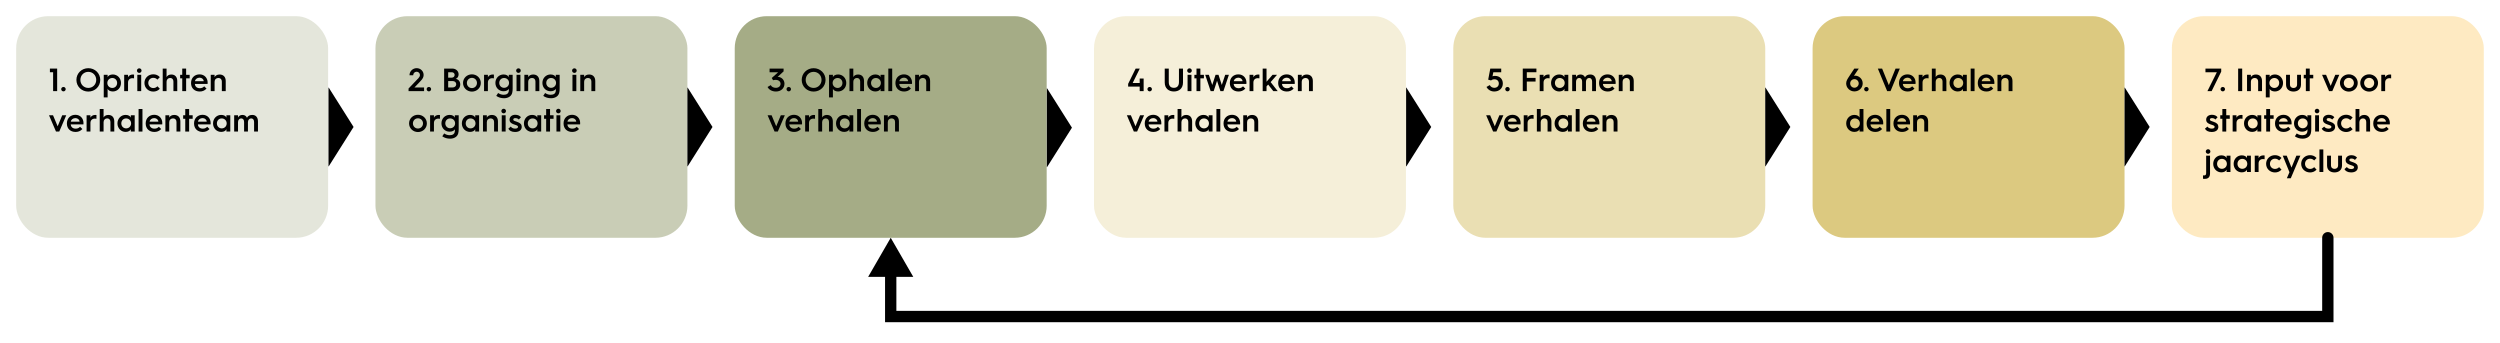 <?xml version="1.0" encoding="UTF-8"?>
<svg id="a" data-name="Layer 1" xmlns="http://www.w3.org/2000/svg" width="1545.7" height="212.18" viewBox="0 0 1545.7 212.18">
  <g opacity=".3">
    <rect x="10" y="10" width="192.87" height="137.01" rx="19.8" ry="19.8" fill="#a5ac86"/>
  </g>
  <g opacity=".6">
    <rect x="232.14" y="10" width="192.87" height="137.01" rx="19.8" ry="19.8" fill="#a5ac86"/>
  </g>
  <rect x="454.27" y="10" width="192.87" height="137.01" rx="19.8" ry="19.8" fill="#a5ac86"/>
  <g opacity=".3">
    <rect x="676.41" y="10" width="192.87" height="137.01" rx="19.8" ry="19.8" fill="#dcc980"/>
  </g>
  <g opacity=".6">
    <rect x="898.55" y="10" width="192.87" height="137.01" rx="19.8" ry="19.8" fill="#dcc980"/>
  </g>
  <rect x="1120.69" y="10" width="192.87" height="137.01" rx="19.8" ry="19.8" fill="#dcc980"/>
  <g opacity=".3">
    <rect x="1342.82" y="10" width="192.87" height="137.01" rx="19.8" ry="19.8" fill="#faba33"/>
  </g>
  <g>
    <path d="M32.84,44.66h-1.98v-2.26h4.48v13.94h-2.5v-11.68Z"/>
    <path d="M39.24,53.76c.74,0,1.38.6,1.38,1.36s-.64,1.38-1.38,1.38-1.4-.6-1.4-1.38.66-1.36,1.4-1.36Z"/>
    <path d="M54.6,42.16c4.1,0,7.38,3.14,7.38,7.24s-3.28,7.22-7.38,7.22-7.36-3.12-7.36-7.22,3.28-7.24,7.36-7.24ZM54.6,54.36c2.78,0,4.9-2.16,4.9-4.96s-2.12-4.98-4.9-4.98-4.9,2.18-4.9,4.98,2.12,4.96,4.9,4.96Z"/>
    <path d="M64.14,46.26h2.4v1.46c.34-.94,1.52-1.68,3.22-1.68,2.84,0,5.04,2.28,5.04,5.26s-2.2,5.26-5.04,5.26c-1.7,0-2.88-.74-3.22-1.68v5.32h-2.4v-13.94ZM69.44,54.38c1.7,0,2.98-1.32,2.98-3.08s-1.28-3.08-2.98-3.08-3.08,1.32-3.08,3.08,1.34,3.08,3.08,3.08Z"/>
    <path d="M76.78,46.26h2.38v1.5c.48-1.04,1.56-1.7,3-1.7.26,0,.62.04.72.06v2.32c-.28-.06-.62-.1-1-.1-1.66,0-2.72,1.04-2.72,2.7v5.3h-2.38v-10.08Z"/>
    <path d="M84.66,43.66c0-.8.66-1.42,1.44-1.42s1.42.62,1.42,1.42-.66,1.42-1.42,1.42-1.44-.62-1.44-1.42ZM84.9,46.26h2.4v10.08h-2.4v-10.08Z"/>
    <path d="M94.78,45.94c1.5,0,2.88.5,4.04,1.74l-1.48,1.54c-.68-.7-1.48-1.1-2.56-1.1-1.76,0-3.1,1.34-3.1,3.16s1.34,3.16,3.1,3.16c1.08,0,1.88-.4,2.56-1.1l1.48,1.54c-1.16,1.24-2.54,1.74-4.04,1.74-3.04,0-5.48-2.26-5.48-5.34s2.44-5.34,5.48-5.34Z"/>
    <path d="M100.6,42.4h2.38v5.26c.44-.94,1.52-1.6,2.94-1.6,2.34,0,3.68,1.56,3.68,4.04v6.24h-2.38v-5.9c0-1.36-.74-2.24-2.02-2.24s-2.22.96-2.22,2.34v5.8h-2.38v-13.94Z"/>
    <path d="M112.68,48.44h-1.3v-2.18h1.3v-3.86h2.4v3.86h2.18v2.18h-2.18v7.9h-2.4v-7.9Z"/>
    <path d="M118.12,51.3c0-3.24,2.26-5.32,5.28-5.32s4.98,2.26,4.98,5.08c0,0,0,.44-.04.84h-7.84c.08,1.6,1.26,2.64,3.04,2.64,1.22,0,1.96-.4,2.72-1.16l1.44,1.4c-1.3,1.38-2.72,1.8-4.24,1.8-3.16,0-5.34-2.04-5.34-5.2v-.08ZM125.94,50.22c0-1.2-1.14-2.2-2.54-2.2-1.5,0-2.74.98-2.84,2.2h5.38Z"/>
    <path d="M130.3,46.26h2.38v1.44c.46-.96,1.6-1.64,3.06-1.64,2.42,0,3.82,1.56,3.82,4.04v6.24h-2.4v-5.9c0-1.36-.78-2.24-2.14-2.24s-2.34.96-2.34,2.34v5.8h-2.38v-10.08Z"/>
    <path d="M30.3,71.26h2.48l2.86,6.84,2.84-6.84h2.48l-4.32,10.08h-2.02l-4.32-10.08Z"/>
    <path d="M41.36,76.3c0-3.24,2.26-5.32,5.28-5.32s4.98,2.26,4.98,5.08c0,0,0,.44-.04.84h-7.84c.08,1.6,1.26,2.64,3.04,2.64,1.22,0,1.96-.4,2.72-1.16l1.44,1.4c-1.3,1.38-2.72,1.8-4.24,1.8-3.16,0-5.34-2.04-5.34-5.2v-.08ZM49.18,75.22c0-1.2-1.14-2.2-2.54-2.2-1.5,0-2.74.98-2.84,2.2h5.38Z"/>
    <path d="M53.54,71.26h2.38v1.5c.48-1.04,1.56-1.7,3-1.7.26,0,.62.04.72.06v2.32c-.28-.06-.62-.1-1-.1-1.66,0-2.72,1.04-2.72,2.7v5.3h-2.38v-10.08Z"/>
    <path d="M61.66,67.4h2.38v5.26c.44-.94,1.52-1.6,2.94-1.6,2.34,0,3.68,1.56,3.68,4.04v6.24h-2.38v-5.9c0-1.36-.74-2.24-2.02-2.24s-2.22.96-2.22,2.34v5.8h-2.38v-13.94Z"/>
    <path d="M77.66,71.04c1.7,0,2.88.74,3.22,1.68v-1.46h2.4v10.08h-2.4v-1.46c-.34.94-1.52,1.68-3.22,1.68-2.84,0-5.04-2.28-5.04-5.26s2.2-5.26,5.04-5.26ZM77.98,79.38c1.74,0,3.08-1.32,3.08-3.08s-1.34-3.08-3.08-3.08-2.98,1.32-2.98,3.08,1.28,3.08,2.98,3.08Z"/>
    <path d="M85.68,67.4h2.4v13.94h-2.4v-13.94Z"/>
    <path d="M90.08,76.3c0-3.24,2.26-5.32,5.28-5.32s4.98,2.26,4.98,5.08c0,0,0,.44-.04.84h-7.84c.08,1.6,1.26,2.64,3.04,2.64,1.22,0,1.96-.4,2.72-1.16l1.44,1.4c-1.3,1.38-2.72,1.8-4.24,1.8-3.16,0-5.34-2.04-5.34-5.2v-.08ZM97.9,75.22c0-1.2-1.14-2.2-2.54-2.2-1.5,0-2.74.98-2.84,2.2h5.38Z"/>
    <path d="M102.26,71.26h2.38v1.44c.46-.96,1.6-1.64,3.06-1.64,2.42,0,3.82,1.56,3.82,4.04v6.24h-2.4v-5.9c0-1.36-.78-2.24-2.14-2.24s-2.34.96-2.34,2.34v5.8h-2.38v-10.08Z"/>
    <path d="M114.54,73.44h-1.3v-2.18h1.3v-3.86h2.4v3.86h2.18v2.18h-2.18v7.9h-2.4v-7.9Z"/>
    <path d="M119.98,76.3c0-3.24,2.26-5.32,5.28-5.32s4.98,2.26,4.98,5.08c0,0,0,.44-.04.84h-7.84c.08,1.6,1.26,2.64,3.04,2.64,1.22,0,1.96-.4,2.72-1.16l1.44,1.4c-1.3,1.38-2.72,1.8-4.24,1.8-3.16,0-5.34-2.04-5.34-5.2v-.08ZM127.8,75.22c0-1.2-1.14-2.2-2.54-2.2-1.5,0-2.74.98-2.84,2.2h5.38Z"/>
    <path d="M136.76,71.04c1.7,0,2.88.74,3.22,1.68v-1.46h2.4v10.08h-2.4v-1.46c-.34.94-1.52,1.68-3.22,1.68-2.84,0-5.04-2.28-5.04-5.26s2.2-5.26,5.04-5.26ZM137.08,79.38c1.74,0,3.08-1.32,3.08-3.08s-1.34-3.08-3.08-3.08-2.98,1.32-2.98,3.08,1.28,3.08,2.98,3.08Z"/>
    <path d="M144.78,71.26h2.38v1.44c.42-.96,1.4-1.64,2.72-1.64,1.4,0,2.34.64,2.82,1.76.62-1.26,1.84-1.76,3.3-1.76,2.22,0,3.5,1.56,3.5,4.04v6.24h-2.4v-5.9c0-1.36-.64-2.24-1.8-2.24s-2,.96-2,2.34v5.8h-2.38v-5.9c0-1.36-.64-2.24-1.8-2.24s-1.96.96-1.96,2.34v5.8h-2.38v-10.08Z"/>
  </g>
  <g>
    <path d="M252.6,54.72l6.18-6.48c.54-.58.86-1.16.86-1.9,0-1.12-.94-2-2.06-2-1.18,0-2.12.96-2.12,2.2h-2.28c0-2.44,1.98-4.4,4.42-4.4s4.32,1.88,4.32,4.2c0,1.14-.5,2.3-1.64,3.5l-4.04,4.24h5.96v2.26h-9.6v-1.62Z"/>
    <path d="M265.18,53.76c.74,0,1.38.6,1.38,1.36s-.64,1.38-1.38,1.38-1.4-.6-1.4-1.38.66-1.36,1.4-1.36Z"/>
    <path d="M274.6,42.4h5.04c2.18,0,3.9,1.5,3.9,3.56,0,1.34-.66,2.38-1.78,2.8,1.84.34,2.8,1.72,2.8,3.46,0,2.36-1.8,4.12-4.24,4.12h-5.72v-13.94ZM279.3,48.02c1.06,0,1.8-.72,1.8-1.72,0-.92-.74-1.64-1.78-1.64h-2.22v3.36h2.2ZM279.9,54.08c1.26,0,2.18-.86,2.18-2s-.9-1.96-2.2-1.96h-2.78v3.96h2.8Z"/>
    <path d="M291.78,45.96c3.04,0,5.5,2.32,5.5,5.34s-2.46,5.34-5.5,5.34-5.5-2.32-5.5-5.34,2.44-5.34,5.5-5.34ZM291.78,54.46c1.76,0,3.12-1.38,3.12-3.16s-1.36-3.16-3.12-3.16-3.12,1.38-3.12,3.16,1.34,3.16,3.12,3.16Z"/>
    <path d="M299.28,46.26h2.38v1.5c.48-1.04,1.56-1.7,3-1.7.26,0,.62.04.72.06v2.32c-.28-.06-.62-.1-1-.1-1.66,0-2.72,1.04-2.72,2.7v5.3h-2.38v-10.08Z"/>
    <path d="M311.34,46.04c1.7,0,2.88.74,3.22,1.68v-1.46h2.4v8.4c0,2.12-.22,3.8-1.7,4.96-.9.7-2.18,1.12-3.56,1.12-1.88,0-3.5-.48-4.88-1.46l1.16-1.78c1.02.68,2.1,1.1,3.46,1.1.88,0,1.68-.2,2.22-.6.84-.62.96-1.66.96-2.56v-.5c-.44.8-1.6,1.48-3.28,1.48-2.84,0-5.04-2.22-5.04-5.16s2.2-5.22,5.04-5.22ZM311.66,54.3c1.74,0,3.08-1.3,3.08-3.04s-1.34-3.04-3.08-3.04-2.98,1.32-2.98,3.04,1.28,3.04,2.98,3.04Z"/>
    <path d="M319.12,43.66c0-.8.66-1.42,1.44-1.42s1.42.62,1.42,1.42-.66,1.42-1.42,1.42-1.44-.62-1.44-1.42ZM319.36,46.26h2.4v10.08h-2.4v-10.08Z"/>
    <path d="M324.2,46.26h2.38v1.44c.46-.96,1.6-1.64,3.06-1.64,2.42,0,3.82,1.56,3.82,4.04v6.24h-2.4v-5.9c0-1.36-.78-2.24-2.14-2.24s-2.34.96-2.34,2.34v5.8h-2.38v-10.08Z"/>
    <path d="M340.4,46.04c1.7,0,2.88.74,3.22,1.68v-1.46h2.4v8.4c0,2.12-.22,3.8-1.7,4.96-.9.7-2.18,1.12-3.56,1.12-1.88,0-3.5-.48-4.88-1.46l1.16-1.78c1.02.68,2.1,1.1,3.46,1.1.88,0,1.68-.2,2.22-.6.84-.62.96-1.66.96-2.56v-.5c-.44.8-1.6,1.48-3.28,1.48-2.84,0-5.04-2.22-5.04-5.16s2.2-5.22,5.04-5.22ZM340.72,54.3c1.74,0,3.08-1.3,3.08-3.04s-1.34-3.04-3.08-3.04-2.98,1.32-2.98,3.04,1.28,3.04,2.98,3.04Z"/>
    <path d="M353.7,43.66c0-.8.66-1.42,1.44-1.42s1.42.62,1.42,1.42-.66,1.42-1.42,1.42-1.44-.62-1.44-1.42ZM353.94,46.26h2.4v10.08h-2.4v-10.08Z"/>
    <path d="M358.78,46.26h2.38v1.44c.46-.96,1.6-1.64,3.06-1.64,2.42,0,3.82,1.56,3.82,4.04v6.24h-2.4v-5.9c0-1.36-.78-2.24-2.14-2.24s-2.34.96-2.34,2.34v5.8h-2.38v-10.08Z"/>
    <path d="M258.42,70.96c3.04,0,5.5,2.32,5.5,5.34s-2.46,5.34-5.5,5.34-5.5-2.32-5.5-5.34,2.44-5.34,5.5-5.34ZM258.42,79.46c1.76,0,3.12-1.38,3.12-3.16s-1.36-3.16-3.12-3.16-3.12,1.38-3.12,3.16,1.34,3.16,3.12,3.16Z"/>
    <path d="M265.92,71.26h2.38v1.5c.48-1.04,1.56-1.7,3-1.7.26,0,.62.04.72.06v2.32c-.28-.06-.62-.1-1-.1-1.66,0-2.72,1.04-2.72,2.7v5.3h-2.38v-10.08Z"/>
    <path d="M277.98,71.04c1.7,0,2.88.74,3.22,1.68v-1.46h2.4v8.4c0,2.12-.22,3.8-1.7,4.96-.9.7-2.18,1.12-3.56,1.12-1.88,0-3.5-.48-4.88-1.46l1.16-1.78c1.02.68,2.1,1.1,3.46,1.1.88,0,1.68-.2,2.22-.6.84-.62.96-1.66.96-2.56v-.5c-.44.8-1.6,1.48-3.28,1.48-2.84,0-5.04-2.22-5.04-5.16s2.2-5.22,5.04-5.22ZM278.3,79.3c1.74,0,3.08-1.3,3.08-3.04s-1.34-3.04-3.08-3.04-2.98,1.32-2.98,3.04,1.28,3.04,2.98,3.04Z"/>
    <path d="M290.6,71.04c1.7,0,2.88.74,3.22,1.68v-1.46h2.4v10.08h-2.4v-1.46c-.34.94-1.52,1.68-3.22,1.68-2.84,0-5.04-2.28-5.04-5.26s2.2-5.26,5.04-5.26ZM290.92,79.38c1.74,0,3.08-1.32,3.08-3.08s-1.34-3.08-3.08-3.08-2.98,1.32-2.98,3.08,1.28,3.08,2.98,3.08Z"/>
    <path d="M298.62,71.26h2.38v1.44c.46-.96,1.6-1.64,3.06-1.64,2.42,0,3.82,1.56,3.82,4.04v6.24h-2.4v-5.9c0-1.36-.78-2.24-2.14-2.24s-2.34.96-2.34,2.34v5.8h-2.38v-10.08Z"/>
    <path d="M309.98,68.66c0-.8.66-1.42,1.44-1.42s1.42.62,1.42,1.42-.66,1.42-1.42,1.42-1.44-.62-1.44-1.42ZM310.22,71.26h2.4v10.08h-2.4v-10.08Z"/>
    <path d="M315.82,78.26c.42.68,1.36,1.26,2.66,1.26,1.38,0,1.8-.58,1.8-1.1,0-.84-1.2-1.04-2.76-1.6-1.48-.54-2.48-1.3-2.48-2.84,0-1.94,1.64-3.02,3.56-3.02,1.68,0,2.8.64,3.5,1.52l-1.34,1.42c-.42-.5-1.1-.88-2.2-.88-.76,0-1.22.36-1.22.9,0,.76.84.86,2.54,1.48,1.86.66,2.7,1.54,2.7,3,0,1.74-1.26,3.2-4.14,3.2-2.1,0-3.54-.84-4.16-2.04l1.54-1.3Z"/>
    <path d="M328.98,71.04c1.7,0,2.88.74,3.22,1.68v-1.46h2.4v10.08h-2.4v-1.46c-.34.94-1.52,1.68-3.22,1.68-2.84,0-5.04-2.28-5.04-5.26s2.2-5.26,5.04-5.26ZM329.3,79.38c1.74,0,3.08-1.32,3.08-3.08s-1.34-3.08-3.08-3.08-2.98,1.32-2.98,3.08,1.28,3.08,2.98,3.08Z"/>
    <path d="M337.68,73.44h-1.3v-2.18h1.3v-3.86h2.4v3.86h2.18v2.18h-2.18v7.9h-2.4v-7.9Z"/>
    <path d="M343.8,68.66c0-.8.66-1.42,1.44-1.42s1.42.62,1.42,1.42-.66,1.42-1.42,1.42-1.44-.62-1.44-1.42ZM344.04,71.26h2.4v10.08h-2.4v-10.08Z"/>
    <path d="M348.44,76.3c0-3.24,2.26-5.32,5.28-5.32s4.98,2.26,4.98,5.08c0,0,0,.44-.04.84h-7.84c.08,1.6,1.26,2.64,3.04,2.64,1.22,0,1.96-.4,2.72-1.16l1.44,1.4c-1.3,1.38-2.72,1.8-4.24,1.8-3.16,0-5.34-2.04-5.34-5.2v-.08ZM356.26,75.22c0-1.2-1.14-2.2-2.54-2.2-1.5,0-2.74.98-2.84,2.2h5.38Z"/>
  </g>
  <g>
    <path d="M476.54,52.62c.54,1.08,1.68,1.68,3.18,1.68,1.64,0,2.88-.98,2.88-2.48,0-1.38-1.14-2.44-3.08-2.44-.52,0-1.08.08-1.54.22l-.82-1.38,3.96-3.56h-5.3v-2.26h8.66v1.74l-3.7,3.4c.1-.02.16-.02.24-.02,2.28.14,4,1.94,4,4.24,0,2.76-2.1,4.82-5.26,4.82-2.4,0-4.32-1.08-5.2-2.8l1.98-1.16Z"/>
    <path d="M487.68,53.76c.74,0,1.38.6,1.38,1.36s-.64,1.38-1.38,1.38-1.4-.6-1.4-1.38.66-1.36,1.4-1.36Z"/>
    <path d="M503.04,42.16c4.1,0,7.38,3.14,7.38,7.24s-3.28,7.22-7.38,7.22-7.36-3.12-7.36-7.22,3.28-7.24,7.36-7.24ZM503.04,54.36c2.78,0,4.9-2.16,4.9-4.96s-2.12-4.98-4.9-4.98-4.9,2.18-4.9,4.98,2.12,4.96,4.9,4.96Z"/>
    <path d="M512.57,46.26h2.4v1.46c.34-.94,1.52-1.68,3.22-1.68,2.84,0,5.04,2.28,5.04,5.26s-2.2,5.26-5.04,5.26c-1.7,0-2.88-.74-3.22-1.68v5.32h-2.4v-13.94ZM517.88,54.38c1.7,0,2.98-1.32,2.98-3.08s-1.28-3.08-2.98-3.08-3.08,1.32-3.08,3.08,1.34,3.08,3.08,3.08Z"/>
    <path d="M525.21,42.4h2.38v5.26c.44-.94,1.52-1.6,2.94-1.6,2.34,0,3.68,1.56,3.68,4.04v6.24h-2.38v-5.9c0-1.36-.74-2.24-2.02-2.24s-2.22.96-2.22,2.34v5.8h-2.38v-13.94Z"/>
    <path d="M541.21,46.04c1.7,0,2.88.74,3.22,1.68v-1.46h2.4v10.08h-2.4v-1.46c-.34.94-1.52,1.68-3.22,1.68-2.84,0-5.04-2.28-5.04-5.26s2.2-5.26,5.04-5.26ZM541.53,54.38c1.74,0,3.08-1.32,3.08-3.08s-1.34-3.08-3.08-3.08-2.98,1.32-2.98,3.08,1.28,3.08,2.98,3.08Z"/>
    <path d="M549.23,42.4h2.4v13.94h-2.4v-13.94Z"/>
    <path d="M553.63,51.3c0-3.24,2.26-5.32,5.28-5.32s4.98,2.26,4.98,5.08c0,0,0,.44-.04.84h-7.84c.08,1.6,1.26,2.64,3.04,2.64,1.22,0,1.96-.4,2.72-1.16l1.44,1.4c-1.3,1.38-2.72,1.8-4.24,1.8-3.16,0-5.34-2.04-5.34-5.2v-.08ZM561.46,50.22c0-1.2-1.14-2.2-2.54-2.2-1.5,0-2.74.98-2.84,2.2h5.38Z"/>
    <path d="M565.81,46.26h2.38v1.44c.46-.96,1.6-1.64,3.06-1.64,2.42,0,3.82,1.56,3.82,4.04v6.24h-2.4v-5.9c0-1.36-.78-2.24-2.14-2.24s-2.34.96-2.34,2.34v5.8h-2.38v-10.08Z"/>
    <path d="M474.58,71.26h2.48l2.86,6.84,2.84-6.84h2.48l-4.32,10.08h-2.02l-4.32-10.08Z"/>
    <path d="M485.63,76.3c0-3.24,2.26-5.32,5.28-5.32s4.98,2.26,4.98,5.08c0,0,0,.44-.04.84h-7.84c.08,1.6,1.26,2.64,3.04,2.64,1.22,0,1.96-.4,2.72-1.16l1.44,1.4c-1.3,1.38-2.72,1.8-4.24,1.8-3.16,0-5.34-2.04-5.34-5.2v-.08ZM493.46,75.22c0-1.2-1.14-2.2-2.54-2.2-1.5,0-2.74.98-2.84,2.2h5.38Z"/>
    <path d="M497.81,71.26h2.38v1.5c.48-1.04,1.56-1.7,3-1.7.26,0,.62.04.72.06v2.32c-.28-.06-.62-.1-1-.1-1.66,0-2.72,1.04-2.72,2.7v5.3h-2.38v-10.08Z"/>
    <path d="M505.93,67.4h2.38v5.26c.44-.94,1.52-1.6,2.94-1.6,2.34,0,3.68,1.56,3.68,4.04v6.24h-2.38v-5.9c0-1.36-.74-2.24-2.02-2.24s-2.22.96-2.22,2.34v5.8h-2.38v-13.94Z"/>
    <path d="M521.94,71.04c1.7,0,2.88.74,3.22,1.68v-1.46h2.4v10.08h-2.4v-1.46c-.34.94-1.52,1.68-3.22,1.68-2.84,0-5.04-2.28-5.04-5.26s2.2-5.26,5.04-5.26ZM522.26,79.38c1.74,0,3.08-1.32,3.08-3.08s-1.34-3.08-3.08-3.08-2.98,1.32-2.98,3.08,1.28,3.08,2.98,3.08Z"/>
    <path d="M529.95,67.4h2.4v13.94h-2.4v-13.94Z"/>
    <path d="M534.35,76.3c0-3.24,2.26-5.32,5.28-5.32s4.98,2.26,4.98,5.08c0,0,0,.44-.04.84h-7.84c.08,1.6,1.26,2.64,3.04,2.64,1.22,0,1.96-.4,2.72-1.16l1.44,1.4c-1.3,1.38-2.72,1.8-4.24,1.8-3.16,0-5.34-2.04-5.34-5.2v-.08ZM542.18,75.22c0-1.2-1.14-2.2-2.54-2.2-1.5,0-2.74.98-2.84,2.2h5.38Z"/>
    <path d="M546.53,71.26h2.38v1.44c.46-.96,1.6-1.64,3.06-1.64,2.42,0,3.82,1.56,3.82,4.04v6.24h-2.4v-5.9c0-1.36-.78-2.24-2.14-2.24s-2.34.96-2.34,2.34v5.8h-2.38v-10.08Z"/>
  </g>
  <g>
    <path d="M697.51,51.84l4.64-9.44h2.56l-4.4,8.92h4.34v-2.78h2.44v7.8h-2.44v-2.8h-7.14v-1.7Z"/>
    <path d="M710.83,53.76c.74,0,1.38.6,1.38,1.36s-.64,1.38-1.38,1.38-1.4-.6-1.4-1.38.66-1.36,1.4-1.36Z"/>
    <path d="M720.13,42.4h2.5v8.34c0,2.48,1.26,3.56,3.16,3.56s3.14-1.08,3.14-3.56v-8.34h2.5v8.6c0,3.72-2.5,5.56-5.64,5.56s-5.66-1.84-5.66-5.56v-8.6Z"/>
    <path d="M734.01,43.66c0-.8.66-1.42,1.44-1.42s1.42.62,1.42,1.42-.66,1.42-1.42,1.42-1.44-.62-1.44-1.42ZM734.25,46.26h2.4v10.08h-2.4v-10.08Z"/>
    <path d="M739.77,48.44h-1.3v-2.18h1.3v-3.86h2.4v3.86h2.18v2.18h-2.18v7.9h-2.4v-7.9Z"/>
    <path d="M745.15,46.26h2.26l2.1,6.28,2.04-6.28h1.82l2.04,6.28,2.1-6.28h2.28l-3.38,10.08h-1.86l-2.08-6.38-2.08,6.38h-1.88l-3.36-10.08Z"/>
    <path d="M760.39,51.3c0-3.24,2.26-5.32,5.28-5.32s4.98,2.26,4.98,5.08c0,0,0,.44-.04.84h-7.84c.08,1.6,1.26,2.64,3.04,2.64,1.22,0,1.96-.4,2.72-1.16l1.44,1.4c-1.3,1.38-2.72,1.8-4.24,1.8-3.16,0-5.34-2.04-5.34-5.2v-.08ZM768.21,50.22c0-1.2-1.14-2.2-2.54-2.2-1.5,0-2.74.98-2.84,2.2h5.38Z"/>
    <path d="M772.57,46.26h2.38v1.5c.48-1.04,1.56-1.7,3-1.7.26,0,.62.04.72.06v2.32c-.28-.06-.62-.1-1-.1-1.66,0-2.72,1.04-2.72,2.7v5.3h-2.38v-10.08Z"/>
    <path d="M780.69,42.4h2.38v8.14l3.72-4.28h2.76l-3.94,4.5,4.36,5.58h-2.72l-3.18-4.06-1,1.12v2.94h-2.38v-13.94Z"/>
    <path d="M790.27,51.3c0-3.24,2.26-5.32,5.28-5.32s4.98,2.26,4.98,5.08c0,0,0,.44-.04.84h-7.84c.08,1.6,1.26,2.64,3.04,2.64,1.22,0,1.96-.4,2.72-1.16l1.44,1.4c-1.3,1.38-2.72,1.8-4.24,1.8-3.16,0-5.34-2.04-5.34-5.2v-.08ZM798.09,50.22c0-1.2-1.14-2.2-2.54-2.2-1.5,0-2.74.98-2.84,2.2h5.38Z"/>
    <path d="M802.45,46.26h2.38v1.44c.46-.96,1.6-1.64,3.06-1.64,2.42,0,3.82,1.56,3.82,4.04v6.24h-2.4v-5.9c0-1.36-.78-2.24-2.14-2.24s-2.34.96-2.34,2.34v5.8h-2.38v-10.08Z"/>
    <path d="M696.71,71.26h2.48l2.86,6.84,2.84-6.84h2.48l-4.32,10.08h-2.02l-4.32-10.08Z"/>
    <path d="M707.77,76.3c0-3.24,2.26-5.32,5.28-5.32s4.98,2.26,4.98,5.08c0,0,0,.44-.04.84h-7.84c.08,1.6,1.26,2.64,3.04,2.64,1.22,0,1.96-.4,2.72-1.16l1.44,1.4c-1.3,1.38-2.72,1.8-4.24,1.8-3.16,0-5.34-2.04-5.34-5.2v-.08ZM715.59,75.22c0-1.2-1.14-2.2-2.54-2.2-1.5,0-2.74.98-2.84,2.2h5.38Z"/>
    <path d="M719.95,71.26h2.38v1.5c.48-1.04,1.56-1.7,3-1.7.26,0,.62.04.72.06v2.32c-.28-.06-.62-.1-1-.1-1.66,0-2.72,1.04-2.72,2.7v5.3h-2.38v-10.08Z"/>
    <path d="M728.07,67.4h2.38v5.26c.44-.94,1.52-1.6,2.94-1.6,2.34,0,3.68,1.56,3.68,4.04v6.24h-2.38v-5.9c0-1.36-.74-2.24-2.02-2.24s-2.22.96-2.22,2.34v5.8h-2.38v-13.94Z"/>
    <path d="M744.07,71.04c1.7,0,2.88.74,3.22,1.68v-1.46h2.4v10.08h-2.4v-1.46c-.34.94-1.52,1.68-3.22,1.68-2.84,0-5.04-2.28-5.04-5.26s2.2-5.26,5.04-5.26ZM744.39,79.38c1.74,0,3.08-1.32,3.08-3.08s-1.34-3.08-3.08-3.08-2.98,1.32-2.98,3.08,1.28,3.08,2.98,3.08Z"/>
    <path d="M752.09,67.4h2.4v13.94h-2.4v-13.94Z"/>
    <path d="M756.49,76.3c0-3.24,2.26-5.32,5.28-5.32s4.98,2.26,4.98,5.08c0,0,0,.44-.04.84h-7.84c.08,1.6,1.26,2.64,3.04,2.64,1.22,0,1.96-.4,2.72-1.16l1.44,1.4c-1.3,1.38-2.72,1.8-4.24,1.8-3.16,0-5.34-2.04-5.34-5.2v-.08ZM764.31,75.22c0-1.2-1.14-2.2-2.54-2.2-1.5,0-2.74.98-2.84,2.2h5.38Z"/>
    <path d="M768.67,71.26h2.38v1.44c.46-.96,1.6-1.64,3.06-1.64,2.42,0,3.82,1.56,3.82,4.04v6.24h-2.4v-5.9c0-1.36-.78-2.24-2.14-2.24s-2.34.96-2.34,2.34v5.8h-2.38v-10.08Z"/>
  </g>
  <g>
    <path d="M921.11,52.6c.48,1.02,1.54,1.7,2.74,1.7,1.7,0,2.84-1.06,2.84-2.64s-1.08-2.64-2.7-2.64c-.78,0-1.58.24-2.08.72l-1.8-.48,1.3-6.86h6.76v2.26h-4.88l-.5,2.52c.42-.18.92-.26,1.46-.26,2.96,0,4.92,1.88,4.92,4.72s-2.12,4.94-5.32,4.94c-2.1,0-3.92-1.14-4.78-2.82l2.04-1.16Z"/>
    <path d="M932.07,53.76c.74,0,1.38.6,1.38,1.36s-.64,1.38-1.38,1.38-1.4-.6-1.4-1.38.66-1.36,1.4-1.36Z"/>
    <path d="M941.49,42.4h8.44v2.26h-5.94v3.5h5.42v2.26h-5.42v5.92h-2.5v-13.94Z"/>
    <path d="M951.97,46.26h2.38v1.5c.48-1.04,1.56-1.7,3-1.7.26,0,.62.04.72.06v2.32c-.28-.06-.62-.1-1-.1-1.66,0-2.72,1.04-2.72,2.7v5.3h-2.38v-10.08Z"/>
    <path d="M964.03,46.04c1.7,0,2.88.74,3.22,1.68v-1.46h2.4v10.08h-2.4v-1.46c-.34.94-1.52,1.68-3.22,1.68-2.84,0-5.04-2.28-5.04-5.26s2.2-5.26,5.04-5.26ZM964.35,54.38c1.74,0,3.08-1.32,3.08-3.08s-1.34-3.08-3.08-3.08-2.98,1.32-2.98,3.08,1.28,3.08,2.98,3.08Z"/>
    <path d="M972.05,46.26h2.38v1.44c.42-.96,1.4-1.64,2.72-1.64,1.4,0,2.34.64,2.82,1.76.62-1.26,1.84-1.76,3.3-1.76,2.22,0,3.5,1.56,3.5,4.04v6.24h-2.4v-5.9c0-1.36-.64-2.24-1.8-2.24s-2,.96-2,2.34v5.8h-2.38v-5.9c0-1.36-.64-2.24-1.8-2.24s-1.96.96-1.96,2.34v5.8h-2.38v-10.08Z"/>
    <path d="M988.67,51.3c0-3.24,2.26-5.32,5.28-5.32s4.98,2.26,4.98,5.08c0,0,0,.44-.04.84h-7.84c.08,1.6,1.26,2.64,3.04,2.64,1.22,0,1.96-.4,2.72-1.16l1.44,1.4c-1.3,1.38-2.72,1.8-4.24,1.8-3.16,0-5.34-2.04-5.34-5.2v-.08ZM996.49,50.22c0-1.2-1.14-2.2-2.54-2.2-1.5,0-2.74.98-2.84,2.2h5.38Z"/>
    <path d="M1000.85,46.26h2.38v1.44c.46-.96,1.6-1.64,3.06-1.64,2.42,0,3.82,1.56,3.82,4.04v6.24h-2.4v-5.9c0-1.36-.78-2.24-2.14-2.24s-2.34.96-2.34,2.34v5.8h-2.38v-10.08Z"/>
    <path d="M918.85,71.26h2.48l2.86,6.84,2.84-6.84h2.48l-4.32,10.08h-2.02l-4.32-10.08Z"/>
    <path d="M929.91,76.3c0-3.24,2.26-5.32,5.28-5.32s4.98,2.26,4.98,5.08c0,0,0,.44-.04.84h-7.84c.08,1.6,1.26,2.64,3.04,2.64,1.22,0,1.96-.4,2.72-1.16l1.44,1.4c-1.3,1.38-2.72,1.8-4.24,1.8-3.16,0-5.34-2.04-5.34-5.2v-.08ZM937.73,75.22c0-1.2-1.14-2.2-2.54-2.2-1.5,0-2.74.98-2.84,2.2h5.38Z"/>
    <path d="M942.09,71.26h2.38v1.5c.48-1.04,1.56-1.7,3-1.7.26,0,.62.04.72.06v2.32c-.28-.06-.62-.1-1-.1-1.66,0-2.72,1.04-2.72,2.7v5.3h-2.38v-10.08Z"/>
    <path d="M950.21,67.4h2.38v5.26c.44-.94,1.52-1.6,2.94-1.6,2.34,0,3.68,1.56,3.68,4.04v6.24h-2.38v-5.9c0-1.36-.74-2.24-2.02-2.24s-2.22.96-2.22,2.34v5.8h-2.38v-13.94Z"/>
    <path d="M966.21,71.04c1.7,0,2.88.74,3.22,1.68v-1.46h2.4v10.08h-2.4v-1.46c-.34.94-1.52,1.68-3.22,1.68-2.84,0-5.04-2.28-5.04-5.26s2.2-5.26,5.04-5.26ZM966.53,79.38c1.74,0,3.08-1.32,3.08-3.08s-1.34-3.08-3.08-3.08-2.98,1.32-2.98,3.08,1.28,3.08,2.98,3.08Z"/>
    <path d="M974.23,67.4h2.4v13.94h-2.4v-13.94Z"/>
    <path d="M978.63,76.3c0-3.24,2.26-5.32,5.28-5.32s4.98,2.26,4.98,5.08c0,0,0,.44-.04.84h-7.84c.08,1.6,1.26,2.64,3.04,2.64,1.22,0,1.96-.4,2.72-1.16l1.44,1.4c-1.3,1.38-2.72,1.8-4.24,1.8-3.16,0-5.34-2.04-5.34-5.2v-.08ZM986.45,75.22c0-1.2-1.14-2.2-2.54-2.2-1.5,0-2.74.98-2.84,2.2h5.38Z"/>
    <path d="M990.81,71.26h2.38v1.44c.46-.96,1.6-1.64,3.06-1.64,2.42,0,3.82,1.56,3.82,4.04v6.24h-2.4v-5.9c0-1.36-.78-2.24-2.14-2.24s-2.34.96-2.34,2.34v5.8h-2.38v-10.08Z"/>
  </g>
  <g>
    <path d="M1143.41,47.06c.06-.1.14-.2,3.06-4.66h2.78l-3,4.46c.2-.04.5-.08.78-.08,2.14,0,4.64,1.86,4.64,4.74s-2.3,5-5.12,5-5.1-2.2-5.1-4.96c0-1.56.84-2.82,1.96-4.5ZM1146.55,54.24c1.46,0,2.66-1.22,2.66-2.66s-1.2-2.64-2.66-2.64-2.62,1.16-2.62,2.64,1.16,2.66,2.62,2.66Z"/>
    <path d="M1153.97,53.76c.74,0,1.38.6,1.38,1.36s-.64,1.38-1.38,1.38-1.4-.6-1.4-1.38.66-1.36,1.4-1.36Z"/>
    <path d="M1161.03,42.4h2.64l4.16,10.26,4.16-10.26h2.64l-5.76,13.94h-2.08l-5.76-13.94Z"/>
    <path d="M1174.11,51.3c0-3.24,2.26-5.32,5.28-5.32s4.98,2.26,4.98,5.08c0,0,0,.44-.04.84h-7.84c.08,1.6,1.26,2.64,3.04,2.64,1.22,0,1.96-.4,2.72-1.16l1.44,1.4c-1.3,1.38-2.72,1.8-4.24,1.8-3.16,0-5.34-2.04-5.34-5.2v-.08ZM1181.93,50.22c0-1.2-1.14-2.2-2.54-2.2-1.5,0-2.74.98-2.84,2.2h5.38Z"/>
    <path d="M1186.29,46.26h2.38v1.5c.48-1.04,1.56-1.7,3-1.7.26,0,.62.04.72.06v2.32c-.28-.06-.62-.1-1-.1-1.66,0-2.72,1.04-2.72,2.7v5.3h-2.38v-10.08Z"/>
    <path d="M1194.41,42.4h2.38v5.26c.44-.94,1.52-1.6,2.94-1.6,2.34,0,3.68,1.56,3.68,4.04v6.24h-2.38v-5.9c0-1.36-.74-2.24-2.02-2.24s-2.22.96-2.22,2.34v5.8h-2.38v-13.94Z"/>
    <path d="M1210.41,46.04c1.7,0,2.88.74,3.22,1.68v-1.46h2.4v10.08h-2.4v-1.46c-.34.94-1.52,1.68-3.22,1.68-2.84,0-5.04-2.28-5.04-5.26s2.2-5.26,5.04-5.26ZM1210.73,54.38c1.74,0,3.08-1.32,3.08-3.08s-1.34-3.08-3.08-3.08-2.98,1.32-2.98,3.08,1.28,3.08,2.98,3.08Z"/>
    <path d="M1218.43,42.4h2.4v13.94h-2.4v-13.94Z"/>
    <path d="M1222.83,51.3c0-3.24,2.26-5.32,5.28-5.32s4.98,2.26,4.98,5.08c0,0,0,.44-.04.84h-7.84c.08,1.6,1.26,2.64,3.04,2.64,1.22,0,1.96-.4,2.72-1.16l1.44,1.4c-1.3,1.38-2.72,1.8-4.24,1.8-3.16,0-5.34-2.04-5.34-5.2v-.08ZM1230.65,50.22c0-1.2-1.14-2.2-2.54-2.2-1.5,0-2.74.98-2.84,2.2h5.38Z"/>
    <path d="M1235.01,46.26h2.38v1.44c.46-.96,1.6-1.64,3.06-1.64,2.42,0,3.82,1.56,3.82,4.04v6.24h-2.4v-5.9c0-1.36-.78-2.24-2.14-2.24s-2.34.96-2.34,2.34v5.8h-2.38v-10.08Z"/>
    <path d="M1146.51,71.04c1.7,0,2.88.74,3.22,1.68v-5.32h2.4v13.94h-2.4v-1.46c-.34.94-1.52,1.68-3.22,1.68-2.84,0-5.04-2.28-5.04-5.26s2.2-5.26,5.04-5.26ZM1146.83,79.38c1.74,0,3.08-1.32,3.08-3.08s-1.34-3.08-3.08-3.08-2.98,1.32-2.98,3.08,1.28,3.08,2.98,3.08Z"/>
    <path d="M1154.11,76.3c0-3.24,2.26-5.32,5.28-5.32s4.98,2.26,4.98,5.08c0,0,0,.44-.04.84h-7.84c.08,1.6,1.26,2.64,3.04,2.64,1.22,0,1.96-.4,2.72-1.16l1.44,1.4c-1.3,1.38-2.72,1.8-4.24,1.8-3.16,0-5.34-2.04-5.34-5.2v-.08ZM1161.93,75.22c0-1.2-1.14-2.2-2.54-2.2-1.5,0-2.74.98-2.84,2.2h5.38Z"/>
    <path d="M1166.29,67.4h2.4v13.94h-2.4v-13.94Z"/>
    <path d="M1170.69,76.3c0-3.24,2.26-5.32,5.28-5.32s4.98,2.26,4.98,5.08c0,0,0,.44-.04.84h-7.84c.08,1.6,1.26,2.64,3.04,2.64,1.22,0,1.96-.4,2.72-1.16l1.44,1.4c-1.3,1.38-2.72,1.8-4.24,1.8-3.16,0-5.34-2.04-5.34-5.2v-.08ZM1178.51,75.22c0-1.2-1.14-2.2-2.54-2.2-1.5,0-2.74.98-2.84,2.2h5.38Z"/>
    <path d="M1182.87,71.26h2.38v1.44c.46-.96,1.6-1.64,3.06-1.64,2.42,0,3.82,1.56,3.82,4.04v6.24h-2.4v-5.9c0-1.36-.78-2.24-2.14-2.24s-2.34.96-2.34,2.34v5.8h-2.38v-10.08Z"/>
  </g>
  <g>
    <path d="M1370.63,44.66h-7.04v-2.26h9.74v1.9l-5.92,12.04h-2.6l5.82-11.68Z"/>
    <path d="M1374.31,53.76c.74,0,1.38.6,1.38,1.36s-.64,1.38-1.38,1.38-1.4-.6-1.4-1.38.66-1.36,1.4-1.36Z"/>
    <path d="M1383.8,42.4h2.5v13.94h-2.5v-13.94Z"/>
    <path d="M1389.3,46.26h2.38v1.44c.46-.96,1.6-1.64,3.06-1.64,2.42,0,3.82,1.56,3.82,4.04v6.24h-2.4v-5.9c0-1.36-.78-2.24-2.14-2.24s-2.34.96-2.34,2.34v5.8h-2.38v-10.08Z"/>
    <path d="M1400.9,46.26h2.4v1.46c.34-.94,1.52-1.68,3.22-1.68,2.84,0,5.04,2.28,5.04,5.26s-2.2,5.26-5.04,5.26c-1.7,0-2.88-.74-3.22-1.68v5.32h-2.4v-13.94ZM1406.2,54.38c1.7,0,2.98-1.32,2.98-3.08s-1.28-3.08-2.98-3.08-3.08,1.32-3.08,3.08,1.34,3.08,3.08,3.08Z"/>
    <path d="M1413.42,46.26h2.42v5.88c0,1.58.94,2.26,2.2,2.26s2.2-.68,2.2-2.28v-5.86h2.42v6.02c0,2.92-2.12,4.32-4.64,4.32s-4.6-1.38-4.6-4.26v-6.08Z"/>
    <path d="M1425.66,48.44h-1.3v-2.18h1.3v-3.86h2.4v3.86h2.18v2.18h-2.18v7.9h-2.4v-7.9Z"/>
    <path d="M1435.68,46.26h2.48l2.86,6.84,2.84-6.84h2.48l-4.32,10.08h-2.02l-4.32-10.08Z"/>
    <path d="M1452.24,45.96c3.04,0,5.5,2.32,5.5,5.34s-2.46,5.34-5.5,5.34-5.5-2.32-5.5-5.34,2.44-5.34,5.5-5.34ZM1452.24,54.46c1.76,0,3.12-1.38,3.12-3.16s-1.36-3.16-3.12-3.16-3.12,1.38-3.12,3.16,1.34,3.16,3.12,3.16Z"/>
    <path d="M1464.8,45.96c3.04,0,5.5,2.32,5.5,5.34s-2.46,5.34-5.5,5.34-5.5-2.32-5.5-5.34,2.44-5.34,5.5-5.34ZM1464.8,54.46c1.76,0,3.12-1.38,3.12-3.16s-1.36-3.16-3.12-3.16-3.12,1.38-3.12,3.16,1.34,3.16,3.12,3.16Z"/>
    <path d="M1472.3,46.26h2.38v1.5c.48-1.04,1.56-1.7,3-1.7.26,0,.62.04.72.06v2.32c-.28-.06-.62-.1-1-.1-1.66,0-2.72,1.04-2.72,2.7v5.3h-2.38v-10.08Z"/>
    <path d="M1364.81,78.26c.42.68,1.36,1.26,2.66,1.26,1.38,0,1.8-.58,1.8-1.1,0-.84-1.2-1.04-2.76-1.6-1.48-.54-2.48-1.3-2.48-2.84,0-1.94,1.64-3.02,3.56-3.02,1.68,0,2.8.64,3.5,1.52l-1.34,1.42c-.42-.5-1.1-.88-2.2-.88-.76,0-1.22.36-1.22.9,0,.76.84.86,2.54,1.48,1.86.66,2.7,1.54,2.7,3,0,1.74-1.26,3.2-4.14,3.2-2.1,0-3.54-.84-4.16-2.04l1.54-1.3Z"/>
    <path d="M1374.04,73.44h-1.3v-2.18h1.3v-3.86h2.4v3.86h2.18v2.18h-2.18v7.9h-2.4v-7.9Z"/>
    <path d="M1380.4,71.26h2.38v1.5c.48-1.04,1.56-1.7,3-1.7.26,0,.62.04.72.06v2.32c-.28-.06-.62-.1-1-.1-1.66,0-2.72,1.04-2.72,2.7v5.3h-2.38v-10.08Z"/>
    <path d="M1392.47,71.04c1.7,0,2.88.74,3.22,1.68v-1.46h2.4v10.08h-2.4v-1.46c-.34.94-1.52,1.68-3.22,1.68-2.84,0-5.04-2.28-5.04-5.26s2.2-5.26,5.04-5.26ZM1392.79,79.38c1.74,0,3.08-1.32,3.08-3.08s-1.34-3.08-3.08-3.08-2.98,1.32-2.98,3.08,1.28,3.08,2.98,3.08Z"/>
    <path d="M1401.16,73.44h-1.3v-2.18h1.3v-3.86h2.4v3.86h2.18v2.18h-2.18v7.9h-2.4v-7.9Z"/>
    <path d="M1406.6,76.3c0-3.24,2.26-5.32,5.28-5.32s4.98,2.26,4.98,5.08c0,0,0,.44-.04.84h-7.84c.08,1.6,1.26,2.64,3.04,2.64,1.22,0,1.96-.4,2.72-1.16l1.44,1.4c-1.3,1.38-2.72,1.8-4.24,1.8-3.16,0-5.34-2.04-5.34-5.2v-.08ZM1414.43,75.22c0-1.2-1.14-2.2-2.54-2.2-1.5,0-2.74.98-2.84,2.2h5.38Z"/>
    <path d="M1423.39,71.04c1.7,0,2.88.74,3.22,1.68v-1.46h2.4v8.4c0,2.12-.22,3.8-1.7,4.96-.9.7-2.18,1.12-3.56,1.12-1.88,0-3.5-.48-4.88-1.46l1.16-1.78c1.02.68,2.1,1.1,3.46,1.1.88,0,1.68-.2,2.22-.6.84-.62.96-1.66.96-2.56v-.5c-.44.8-1.6,1.48-3.28,1.48-2.84,0-5.04-2.22-5.04-5.16s2.2-5.22,5.04-5.22ZM1423.7,79.3c1.74,0,3.08-1.3,3.08-3.04s-1.34-3.04-3.08-3.04-2.98,1.32-2.98,3.04,1.28,3.04,2.98,3.04Z"/>
    <path d="M1431.16,68.66c0-.8.66-1.42,1.44-1.42s1.42.62,1.42,1.42-.66,1.42-1.42,1.42-1.44-.62-1.44-1.42ZM1431.4,71.26h2.4v10.08h-2.4v-10.08Z"/>
    <path d="M1437,78.26c.42.68,1.36,1.26,2.66,1.26,1.38,0,1.8-.58,1.8-1.1,0-.84-1.2-1.04-2.76-1.6-1.48-.54-2.48-1.3-2.48-2.84,0-1.94,1.64-3.02,3.56-3.02,1.68,0,2.8.64,3.5,1.52l-1.34,1.42c-.42-.5-1.1-.88-2.2-.88-.76,0-1.22.36-1.22.9,0,.76.84.86,2.54,1.48,1.86.66,2.7,1.54,2.7,3,0,1.74-1.26,3.2-4.14,3.2-2.1,0-3.54-.84-4.16-2.04l1.54-1.3Z"/>
    <path d="M1450.56,70.94c1.5,0,2.88.5,4.04,1.74l-1.48,1.54c-.68-.7-1.48-1.1-2.56-1.1-1.76,0-3.1,1.34-3.1,3.16s1.34,3.16,3.1,3.16c1.08,0,1.88-.4,2.56-1.1l1.48,1.54c-1.16,1.24-2.54,1.74-4.04,1.74-3.04,0-5.48-2.26-5.48-5.34s2.44-5.34,5.48-5.34Z"/>
    <path d="M1456.38,67.4h2.38v5.26c.44-.94,1.52-1.6,2.94-1.6,2.34,0,3.68,1.56,3.68,4.04v6.24h-2.38v-5.9c0-1.36-.74-2.24-2.02-2.24s-2.22.96-2.22,2.34v5.8h-2.38v-13.94Z"/>
    <path d="M1467.34,76.3c0-3.24,2.26-5.32,5.28-5.32s4.98,2.26,4.98,5.08c0,0,0,.44-.04.84h-7.84c.08,1.6,1.26,2.64,3.04,2.64,1.22,0,1.96-.4,2.72-1.16l1.44,1.4c-1.3,1.38-2.72,1.8-4.24,1.8-3.16,0-5.34-2.04-5.34-5.2v-.08ZM1475.17,75.22c0-1.2-1.14-2.2-2.54-2.2-1.5,0-2.74.98-2.84,2.2h5.38Z"/>
    <path d="M1364.02,96.26h2.4v10.94c0,2.98-1.92,3.4-3.34,3.4-.36,0-.78-.02-1-.06v-2.12c.22.02.46.04.66.04.88,0,1.28-.38,1.28-1.48v-10.72ZM1363.78,93.68c0-.8.66-1.42,1.44-1.42s1.42.62,1.42,1.42-.66,1.42-1.42,1.42-1.44-.62-1.44-1.42Z"/>
    <path d="M1373.43,96.04c1.7,0,2.88.74,3.22,1.68v-1.46h2.4v10.08h-2.4v-1.46c-.34.94-1.52,1.68-3.22,1.68-2.84,0-5.04-2.28-5.04-5.26s2.2-5.26,5.04-5.26ZM1373.75,104.38c1.74,0,3.08-1.32,3.08-3.08s-1.34-3.08-3.08-3.08-2.98,1.32-2.98,3.08,1.28,3.08,2.98,3.08Z"/>
    <path d="M1386.05,96.04c1.7,0,2.88.74,3.22,1.68v-1.46h2.4v10.08h-2.4v-1.46c-.34.94-1.52,1.68-3.22,1.68-2.84,0-5.04-2.28-5.04-5.26s2.2-5.26,5.04-5.26ZM1386.37,104.38c1.74,0,3.08-1.32,3.08-3.08s-1.34-3.08-3.08-3.08-2.98,1.32-2.98,3.08,1.28,3.08,2.98,3.08Z"/>
    <path d="M1394.06,96.26h2.38v1.5c.48-1.04,1.56-1.7,3-1.7.26,0,.62.04.72.06v2.32c-.28-.06-.62-.1-1-.1-1.66,0-2.72,1.04-2.72,2.7v5.3h-2.38v-10.08Z"/>
    <path d="M1406.57,95.94c1.5,0,2.88.5,4.04,1.74l-1.48,1.54c-.68-.7-1.48-1.1-2.56-1.1-1.76,0-3.1,1.34-3.1,3.16s1.34,3.16,3.1,3.16c1.08,0,1.88-.4,2.56-1.1l1.48,1.54c-1.16,1.24-2.54,1.74-4.04,1.74-3.04,0-5.48-2.26-5.48-5.34s2.44-5.34,5.48-5.34Z"/>
    <path d="M1411.38,96.26h2.46l2.94,7.36,3.02-7.36h2.46l-5.92,13.96h-2.44l1.62-3.74-4.14-10.22Z"/>
    <path d="M1428.25,95.94c1.5,0,2.88.5,4.04,1.74l-1.48,1.54c-.68-.7-1.48-1.1-2.56-1.1-1.76,0-3.1,1.34-3.1,3.16s1.34,3.16,3.1,3.16c1.08,0,1.88-.4,2.56-1.1l1.48,1.54c-1.16,1.24-2.54,1.74-4.04,1.74-3.04,0-5.48-2.26-5.48-5.34s2.44-5.34,5.48-5.34Z"/>
    <path d="M1434.06,92.4h2.4v13.94h-2.4v-13.94Z"/>
    <path d="M1438.78,96.26h2.42v5.88c0,1.58.94,2.26,2.2,2.26s2.2-.68,2.2-2.28v-5.86h2.42v6.02c0,2.92-2.12,4.32-4.64,4.32s-4.6-1.38-4.6-4.26v-6.08Z"/>
    <path d="M1451.04,103.26c.42.68,1.36,1.26,2.66,1.26,1.38,0,1.8-.58,1.8-1.1,0-.84-1.2-1.04-2.76-1.6-1.48-.54-2.48-1.3-2.48-2.84,0-1.94,1.64-3.02,3.56-3.02,1.68,0,2.8.64,3.5,1.52l-1.34,1.42c-.42-.5-1.1-.88-2.2-.88-.76,0-1.22.36-1.22.9,0,.76.84.86,2.54,1.48,1.86.66,2.7,1.54,2.7,3,0,1.74-1.26,3.2-4.14,3.2-2.1,0-3.54-.84-4.16-2.04l1.54-1.3Z"/>
  </g>
  <polygon points="203.25 54.17 218.61 78.5 203.25 102.84 203.09 102.84 203.09 54.17 203.25 54.17"/>
  <polygon points="425.16 54.17 440.53 78.5 425.16 102.84 425 102.84 425 54.17 425.16 54.17"/>
  <polygon points="647.39 54.61 662.76 78.94 647.39 103.28 647.24 103.28 647.24 54.61 647.39 54.61"/>
  <polygon points="869.53 54.17 884.9 78.5 869.53 102.84 869.37 102.84 869.37 54.17 869.53 54.17"/>
  <polygon points="1091.57 54.17 1106.94 78.5 1091.57 102.84 1091.41 102.84 1091.41 54.17 1091.57 54.17"/>
  <polygon points="1313.73 54.17 1329.1 78.5 1313.73 102.84 1313.57 102.84 1313.57 54.17 1313.73 54.17"/>
  <g>
    <path d="M1442.76,199.21h-895.55v-32.11c0-1.93,1.57-3.5,3.5-3.5s3.5,1.57,3.5,3.5v25.11h881.55v-45.23c0-1.93,1.57-3.5,3.5-3.5s3.5,1.57,3.5,3.5v52.23Z"/>
    <polygon points="564.67 171.19 550.71 147.01 536.75 171.19 564.67 171.19"/>
  </g>
</svg>